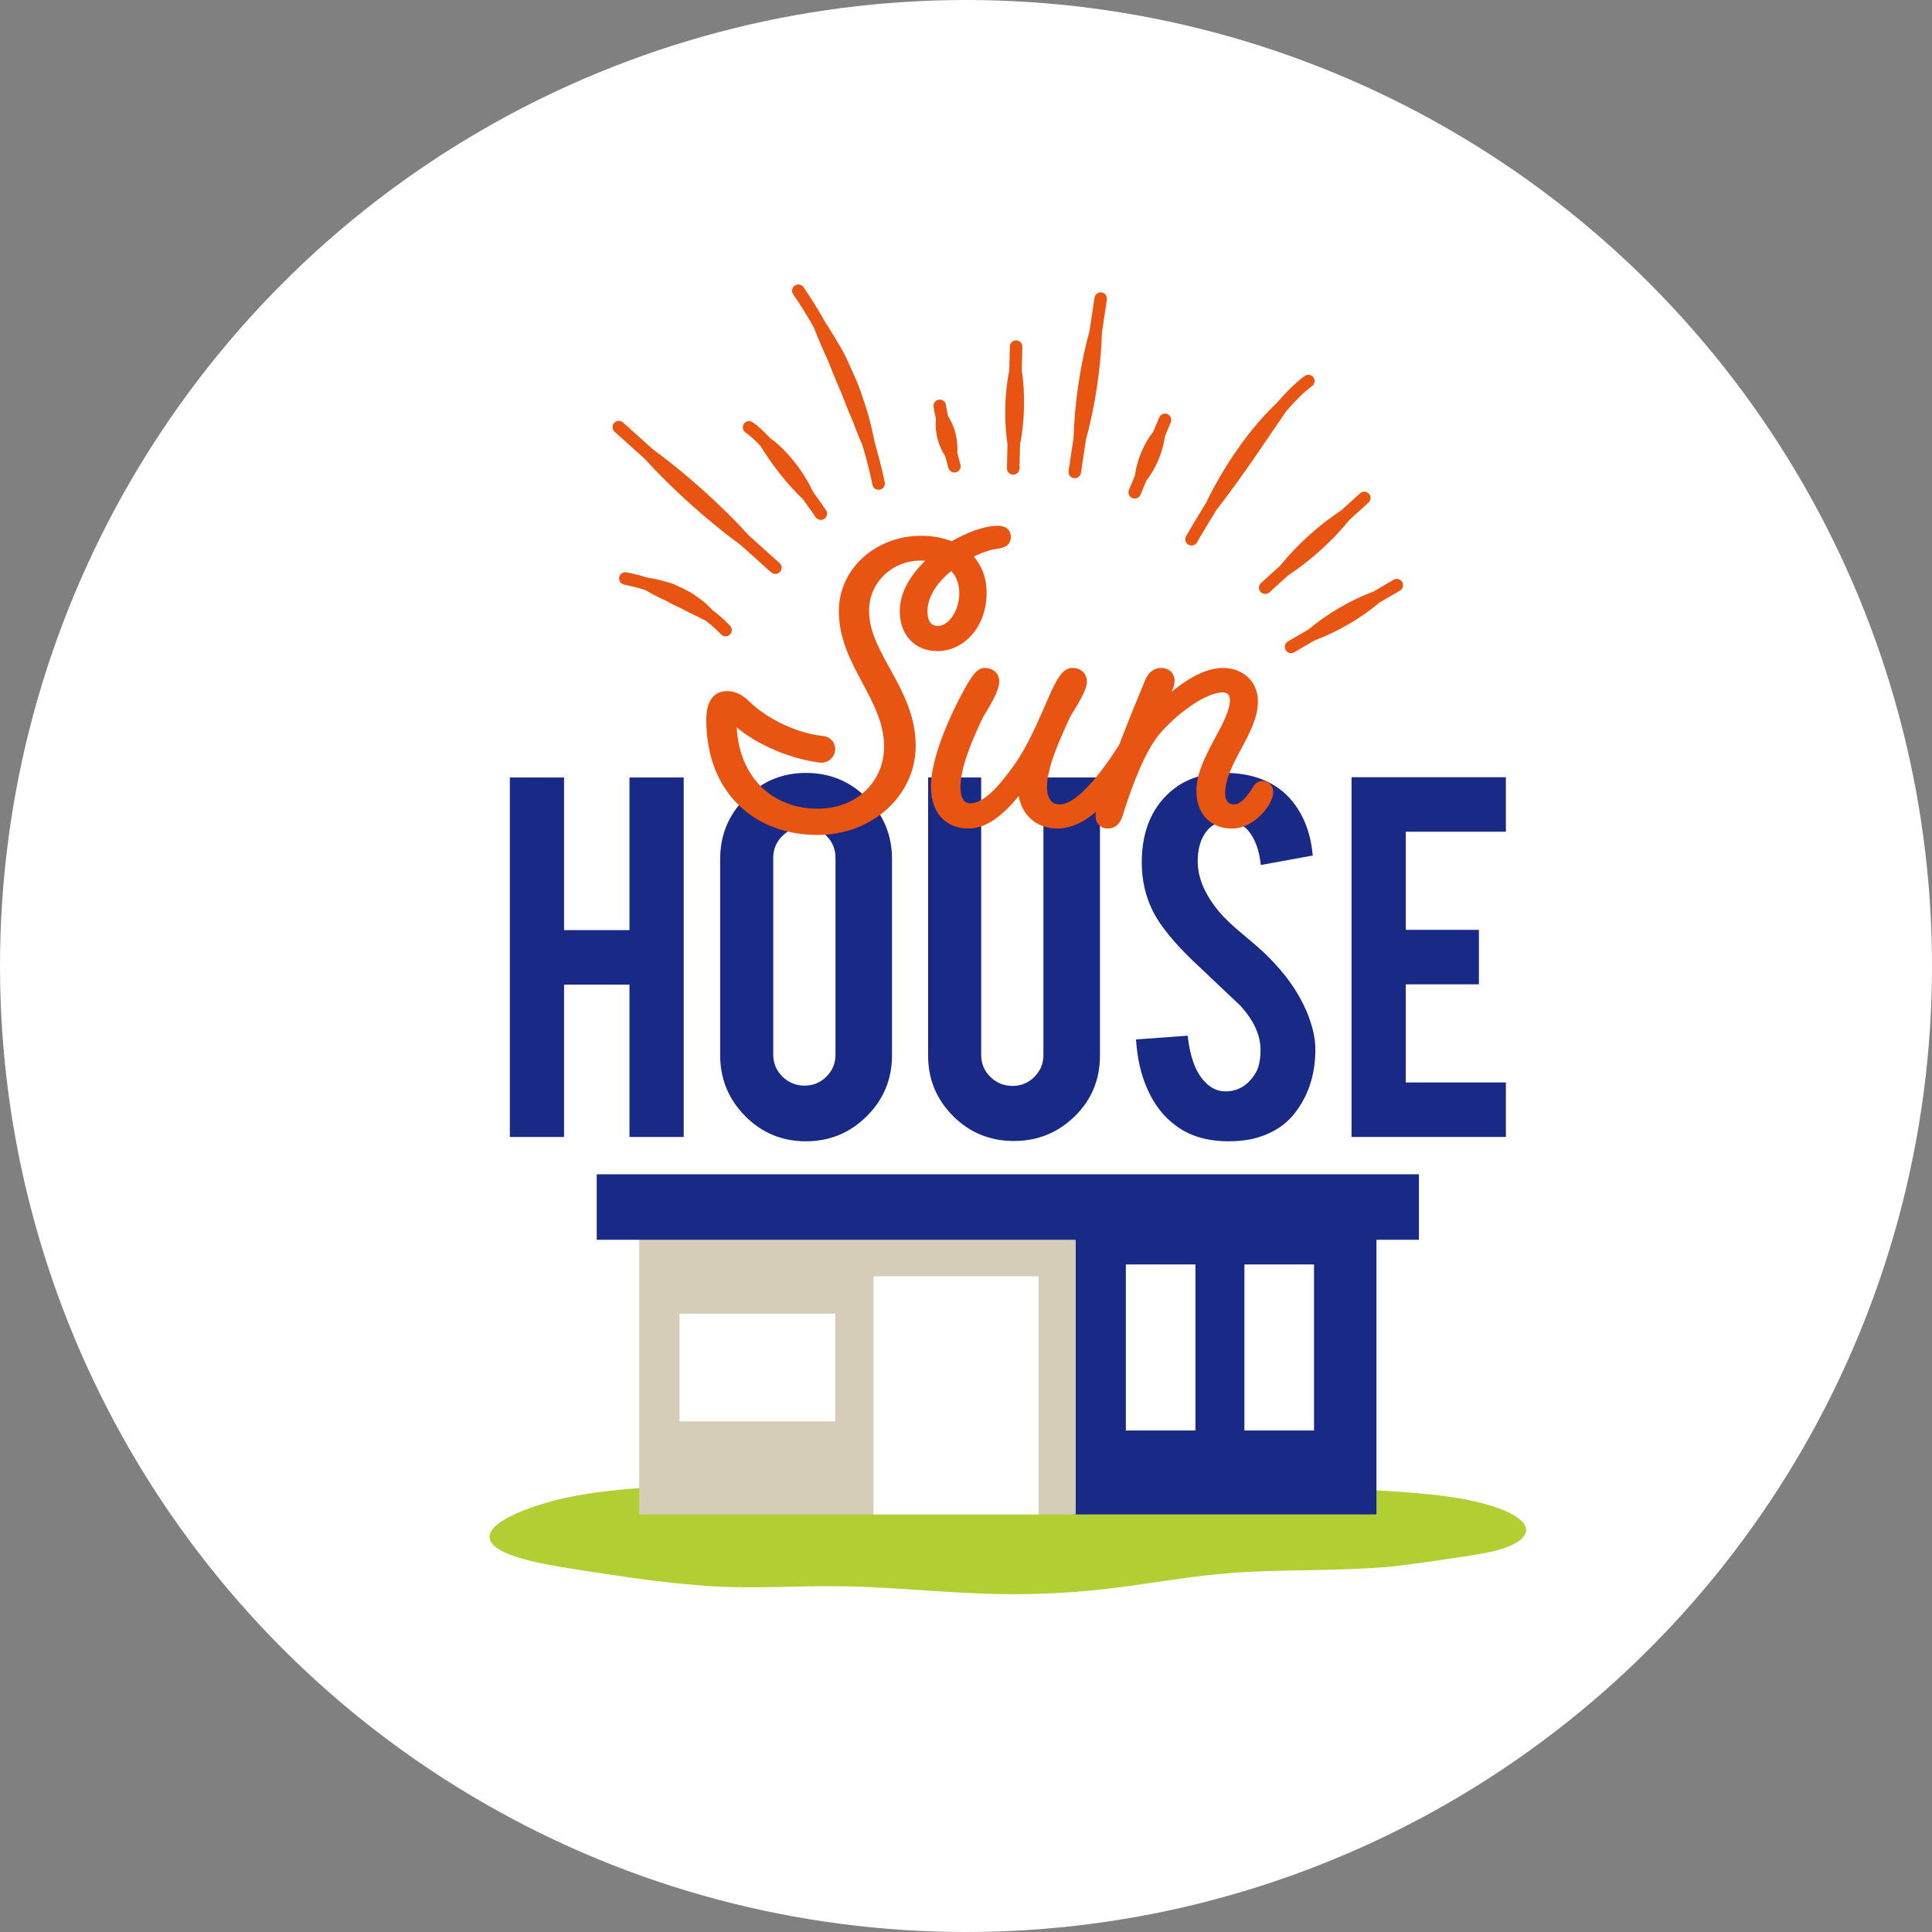 <?xml version="1.0" encoding="UTF-8"?>
<svg id="_レイヤー_2" data-name="レイヤー 2" xmlns="http://www.w3.org/2000/svg" viewBox="0 0 163 163">
  <rect x="0" y="0" width="163" height="163" fill="#808080" stroke="none"/>
  <defs>
    <style>
      .cls-1 {
        fill: #d6cdb8;
      }

      .cls-1, .cls-2, .cls-3, .cls-4, .cls-5 {
        stroke-width: 0px;
      }

      .cls-2 {
        fill: #182986;
      }

      .cls-3, .cls-6 {
        fill: #e85513;
      }

      .cls-4 {
        fill: #b1cf32;
      }

      .cls-6 {
        stroke: #e85513;
        stroke-linecap: round;
        stroke-linejoin: round;
        stroke-width: .834px;
      }

      .cls-5 {
        fill: #fff;
      }
    </style>
  </defs>
  <g id="text">
    <circle class="cls-5" cx="81.5" cy="81.5" r="81.5"/>
    <g>
      <path class="cls-4" d="M77.762,123.837c6.837-.386,14.16-.437,20.744.157,4.488.405,8.495,1.094,13.046,1.455,3.434.272,7.151.354,10.326.775,4.638.614,7.457,1.964,6.776,3.244-.309.582-1.34,1.16-3.204,1.529-1.311.259-7.133,1.125-8.758,1.234-6.651.448-10.088.027-16.158.83-5.039.666-8.162,1.348-14.201,1.434-5.102.073-10.078-.561-14.976-.661-3.912-.079-7.6.24-11.464-.015-3.1-.205-6.078-.619-8.675-1.009-3.527-.53-7.451-1.074-9.077-2.064-2.212-1.347.265-2.864,3.824-3.923,4.683-1.393,9.84-1.292,16.347-1.83,5.131-.424,10.158-.856,15.449-1.155Z"/>
      <g>
        <path class="cls-2" d="M47.589,83.073v12.852h-4.574v-30.329h4.574v12.877h5.519v-12.877h4.574v30.329h-4.574v-12.852h-5.519Z"/>
        <path class="cls-2" d="M67.996,65.21c2.018,0,3.732.71,5.144,2.129,1.412,1.42,2.118,3.131,2.118,5.131v16.557c0,2.017-.71,3.732-2.129,5.143-1.42,1.412-3.131,2.119-5.133,2.119-2.017,0-3.727-.71-5.131-2.131s-2.105-3.131-2.105-5.131v-16.557c0-2.017.709-3.73,2.129-5.143,1.42-1.412,3.123-2.118,5.107-2.118ZM70.49,72.374c0-.727-.254-1.344-.762-1.852s-1.126-.762-1.852-.762-1.347.254-1.864.762-.775,1.126-.775,1.852v16.604c0,.727.259,1.344.775,1.852s1.137.762,1.864.762,1.344-.254,1.852-.762.762-1.126.762-1.852v-16.604Z"/>
        <path class="cls-2" d="M85.54,96.264c-2.017,0-3.727-.702-5.131-2.106s-2.106-3.106-2.106-5.107v-23.455h4.478v23.406c0,.727.257,1.344.774,1.852s1.139.762,1.865.762,1.342-.254,1.85-.762.762-1.126.762-1.852v-23.406h4.77v23.455c0,2.033-.71,3.743-2.131,5.131s-3.131,2.082-5.131,2.082Z"/>
        <path class="cls-2" d="M110.973,88.373c.033,2.114-.516,3.921-1.645,5.421-.743,1.016-1.792,1.735-3.147,2.155-.727.225-1.574.339-2.541.339-1.792,0-3.276-.445-4.454-1.332-.986-.725-1.764-1.714-2.336-2.965-.573-1.249-.907-2.683-1.005-4.296l4.357-.314c.194,1.767.661,3.049,1.404,3.843.547.601,1.178.885,1.888.852,1-.033,1.798-.525,2.396-1.477.306-.469.459-1.139.459-2.01,0-1.261-.573-2.512-1.719-3.756-.904-.855-2.259-2.139-4.066-3.851-1.518-1.471-2.59-2.787-3.22-3.95-.678-1.308-1.016-2.728-1.016-4.263,0-2.761.928-4.854,2.784-6.275,1.145-.855,2.566-1.284,4.26-1.284,1.631,0,3.027.363,4.188,1.088.902.565,1.634,1.355,2.191,2.373.555,1.016.891,2.186,1.003,3.509l-4.38.798c-.13-1.241-.484-2.21-1.065-2.904-.42-.5-1.025-.749-1.815-.749-.841,0-1.477.371-1.912,1.113-.355.598-.533,1.341-.533,2.227,0,1.388.596,2.8,1.79,4.237.453.547,1.13,1.194,2.033,1.935,1.065.888,1.767,1.51,2.106,1.864,1.129,1.13,2,2.243,2.614,3.341.29.516.525.992.702,1.429.435,1.08.661,2.049.678,2.904Z"/>
        <path class="cls-2" d="M114.027,95.925v-30.352h13.022v4.598h-8.448v8.278h6.172v4.598h-6.172v8.278h8.448v4.598h-13.022Z"/>
      </g>
      <g>
        <path class="cls-3" d="M66.92,24.829c.634.917,1.214,1.859,1.745,2.806.094.224.186.457.282.699.179.437.371.894.578,1.36.105.233.212.469.321.708.106.24.192.494.296.741.195.5.408,1.002.62,1.504.231.494.412,1.009.612,1.507.196.5.399.989.603,1.461.265.717.55,1.391.806,2.006.572,1.963.818,3.24.824,3.273.019.101.066.19.131.261.119.129.3.196.486.161.287-.054.476-.33.422-.616-.006-.034-.258-1.342-.843-3.354-.042-.227-.09-.46-.145-.698-.105-.471-.218-.969-.352-1.479-.152-.504-.315-1.023-.492-1.548-.172-.526-.354-1.059-.585-1.573-.226-.516-.449-1.033-.684-1.534-.216-.51-.487-.986-.758-1.441-.266-.457-.532-.894-.788-1.304-.13-.204-.257-.402-.379-.593-.002-.003-.005-.006-.007-.009-.553-.991-1.159-1.977-1.822-2.937-.165-.239-.495-.3-.735-.134-.24.166-.3.495-.134.735Z"/>
        <path class="cls-3" d="M68.6,41.497c-.365-.774-.893-1.661-1.538-2.48-.376-.471-.778-.923-1.194-1.317-.304-.29-.609-.536-.908-.756-.539-.574-1.046-1.048-1.471-1.33-.243-.161-.571-.095-.732.148-.161.243-.096.569.148.732.354.235.782.632,1.244,1.121.196.312.409.646.652.999.31.451.654.923,1.016,1.383.633.801,1.319,1.554,1.937,2.136.626.866,1.048,1.481,1.06,1.5.015.022.031.042.049.061.175.189.466.227.685.078.241-.164.303-.493.139-.734-.052-.077-.472-.69-1.087-1.541Z"/>
        <path class="cls-3" d="M58.282,42.556c1.443,1.293,2.948,2.515,4.225,3.44l2.553,2.293c.217.195.551.177.746-.04s.181-.551-.04-.746l-2.549-2.29c-1.057-1.17-2.435-2.538-3.876-3.835-1.449-1.301-2.962-2.53-4.243-3.457l-2.535-2.276c-.217-.195-.551-.177-.746.04-.184.205-.179.513.004.711.011.012.023.024.035.035l2.534,2.276c1.059,1.175,2.443,2.547,3.892,3.85Z"/>
        <path class="cls-3" d="M118.305,49.103c-.147-.252-.47-.337-.723-.19l-1.705.995c-.874.321-1.908.806-2.89,1.38-.97.567-1.878,1.216-2.584,1.813l-1.745,1.018c-.252.147-.337.471-.19.723.02.034.043.065.069.093.164.178.436.225.654.097l1.715-1c.872-.322,1.901-.804,2.88-1.374.976-.569,1.888-1.221,2.596-1.82l1.733-1.011c.252-.147.337-.471.19-.723Z"/>
        <path class="cls-3" d="M102.642,43.005c.911-1.158,1.965-2.624,2.994-4.098,1.035-1.513,2.068-3.025,2.897-4.238.762-.877,1.498-1.612,2.16-2.096.236-.172.287-.503.115-.738-.166-.234-.503-.287-.738-.115-.741.542-1.556,1.358-2.392,2.324-.157.144-.315.297-.47.459-.326.322-.655.674-.976,1.052-.657.746-1.294,1.587-1.898,2.449-1.041,1.5-1.943,3.083-2.581,4.421-.961,1.552-1.603,2.669-1.682,2.807-.117.205-.082.456.07.621.036.039.078.073.126.1.254.145.576.057.721-.197.019-.034.666-1.159,1.653-2.75Z"/>
        <path class="cls-3" d="M91.621,37.074c.357-1.268.691-2.852.933-4.449.239-1.605.384-3.224.413-4.544l.42-2.806c.043-.289-.156-.557-.444-.601-.289-.043-.558.156-.601.444l-.42,2.805c-.359,1.271-.694,2.862-.935,4.467-.237,1.598-.38,3.21-.411,4.527l-.422,2.823c-.025.165.03.323.135.437.079.085.186.145.309.164.289.043.558-.156.601-.444l.422-2.823Z"/>
        <path class="cls-3" d="M85.151,31.225c-.183.905-.313,2.013-.339,3.137-.026,1.118.051,2.226.19,3.136l-.048,2.008c-.003.143.05.274.14.371.094.101.227.166.375.17.292.007.534-.224.541-.516l.048-2.007c.181-.903.311-2.006.339-3.124.028-1.124-.05-2.238-.189-3.15l.047-1.993c.007-.293-.224-.534-.515-.541-.292-.007-.534.224-.541.516l-.047,1.994Z"/>
        <path class="cls-3" d="M61.612,52.815c-.048-.057-.555-.625-1.516-1.354-.074-.077-.151-.154-.229-.235-.194-.192-.399-.398-.64-.568-.235-.179-.484-.359-.742-.533-.251-.188-.545-.305-.823-.456-.284-.136-.568-.274-.854-.395-.292-.105-.589-.184-.873-.262-.285-.077-.563-.141-.826-.197-.124-.031-.249-.044-.371-.053-.587-.18-1.209-.343-1.873-.476-.286-.057-.564.128-.622.414-.034.173.019.342.13.463.073.079.17.137.284.159.608.122,1.177.272,1.717.436.119.055.241.113.361.19.221.127.455.255.699.377.243.124.497.241.756.357.247.142.504.271.76.402.256.131.528.231.772.374.247.136.497.261.744.377.252.11.479.239.704.353.124.06.233.112.349.168.85.649,1.288,1.137,1.296,1.152.213.212.526.242.745.051.22-.191.243-.524.052-.744Z"/>
        <path class="cls-3" d="M96.722,40.544c.372-.478.743-1.095,1.022-1.759.28-.668.46-1.368.538-1.971l.496-1.187c.112-.269-.015-.578-.284-.691-.269-.113-.579.015-.691.283l-.496,1.187c-.374.478-.746,1.099-1.025,1.767-.277.665-.457,1.362-.535,1.963l-.5,1.195c-.082.197-.036.415.1.563.05.054.112.098.184.129.269.113.579-.015.691-.283l.5-1.195Z"/>
        <path class="cls-3" d="M81.032,39.201c-.068-.248-.16-.592-.263-.983.038-.488-.008-1.058-.142-1.609-.079-.315-.185-.622-.315-.905-.104-.221-.213-.413-.321-.588-.094-.413-.16-.747-.181-.932-.033-.29-.294-.499-.584-.466-.29.032-.498.294-.466.584.025.222.103.608.206,1.066-.024.213-.037.435-.021.66.017.315.068.643.145.966.138.558.385,1.078.655,1.486.146.551.253.946.267.997.023.085.065.159.121.219.13.14.331.205.527.152.282-.077.448-.367.371-.649Z"/>
        <path class="cls-3" d="M113.862,43.848l1.597-1.447c.216-.196.233-.53.037-.746l-.003-.004c-.196-.213-.528-.228-.743-.033l-1.598,1.447c-.852.551-1.841,1.31-2.761,2.145-.916.831-1.765,1.737-2.397,2.527l-1.607,1.456c-.216.196-.233.53-.037.746l.004.004c.196.213.528.228.743.033l1.608-1.457c.849-.551,1.834-1.306,2.751-2.136.922-.834,1.775-1.744,2.407-2.537Z"/>
      </g>
      <g>
        <path class="cls-6" d="M72.904,51.54c0,3.787,3.937,6.703,3.937,11.393,0,3.818-3.336,7.094-7.876,7.094-5.019,0-8.958-3.336-8.958-9.288,0-1.473.541-2.013,1.323-2.013.632,0,1.142.3,1.624.78,1.473,1.443,4.058,2.766,6.491,3.007.391.06.632.391.603.751-.06.42-.422.722-.842.661-2.735-.36-5.771-1.743-7.395-3.457-.06.06-.09.181-.09.3,0,5.02,3.246,7.876,7.244,7.876,3.758,0,6.042-2.675,6.042-5.651,0-4.178-3.817-7.034-3.817-11.422,0-3.427,3.005-5.952,6.522-5.952.992,0,1.864.181,2.616.511,1.381-.842,2.856-1.354,3.848-1.354.51,0,.691.21.691.511,0,.36-.181.541-.842.601-.63.09-1.593.42-2.554.963.871.78,1.352,1.864,1.352,3.155,0,2.675-1.743,4.509-3.727,4.509-1.653,0-2.766-1.142-2.766-2.945,0-1.714,1.173-3.307,2.676-4.54-.391-.09-.873-.15-1.354-.15-2.525,0-4.748,1.953-4.748,4.659ZM80.269,47.632c-1.354,1.023-2.435,2.406-2.435,3.939,0,1.142.541,1.653,1.292,1.653,1.233,0,2.225-1.564,2.225-3.157,0-1.052-.391-1.893-1.082-2.435Z"/>
        <path class="cls-6" d="M94.712,63.173c.15-.241.331-.331.51-.331.331,0,.601.27.601.601,0,.121-.029.27-.119.42-1.864,2.886-4.059,5.621-6.524,5.621-1.562,0-2.885-1.083-2.885-3.126,0-.151,0-.27.029-.391-1.412,1.984-2.976,3.517-4.598,3.517-1.653,0-2.766-1.052-2.766-3.157,0-1.984,1.202-4.929,2.254-7.003.932-1.805,1.414-2.556,1.864-2.556.511,0,.813.301.813.722,0,.511-.451,1.412-1.293,2.766-.961,1.984-1.984,4.418-1.984,6.131,0,1.323.572,1.803,1.262,1.803,1.354,0,2.766-1.593,4.149-3.577,1.052-1.502,2.044-3.787,2.856-5.68.691-1.593,1.113-2.165,1.593-2.165.51,0,.811.301.811.722,0,.511-.512,1.412-1.352,2.766-.932,2.013-2.015,4.418-2.015,6.102,0,1.323.601,1.924,1.504,1.924,1.593,0,3.577-2.466,5.291-5.11Z"/>
        <path class="cls-6" d="M106.045,66.659c.15-.27.331-.36.481-.36.239,0,.481.21.481.51,0,.842-1.412,2.676-3.066,2.676-1.564,0-2.585-1.023-2.585-2.766,0-2.675,2.826-5.561,2.826-7.664,0-.661-.391-1.052-1.052-1.052-1.593,0-4.209,1.953-5.682,3.727-1.233,1.504-2.344,4.449-3.097,6.853-.119.391-.3.902-.901.902-.301,0-.601-.181-.601-.601,0-.27.029-.422.121-.722,1.171-3.608,2.764-7.575,4.027-10.611.21-.511.541-.782.963-.782.451,0,.722.27.722.661,0,.362-.27.963-.722,1.743l-.422,1.023c1.684-1.834,3.879-3.427,5.621-3.427,1.473,0,2.556.963,2.556,2.404,0,2.556-2.766,5.11-2.766,7.755,0,.871.451,1.354,1.173,1.354.751,0,1.412-.782,1.924-1.624Z"/>
      </g>
      <g>
        <g>
          <rect class="cls-2" x="90.546" y="103.002" width="25.582" height="24.767"/>
          <rect class="cls-1" x="53.93" y="103.002" width="36.825" height="24.767" transform="translate(144.686 230.772) rotate(180)"/>
        </g>
        <rect class="cls-2" x="50.345" y="99.073" width="69.368" height="5.525"/>
        <rect class="cls-5" x="57.331" y="110.833" width="13.137" height="9.085"/>
        <rect class="cls-5" x="73.698" y="107.68" width="13.931" height="20.09"/>
        <rect class="cls-5" x="94.986" y="106.679" width="5.873" height="14.011"/>
        <rect class="cls-5" x="104.989" y="106.679" width="5.873" height="14.011"/>
      </g>
    </g>
  </g>
</svg>